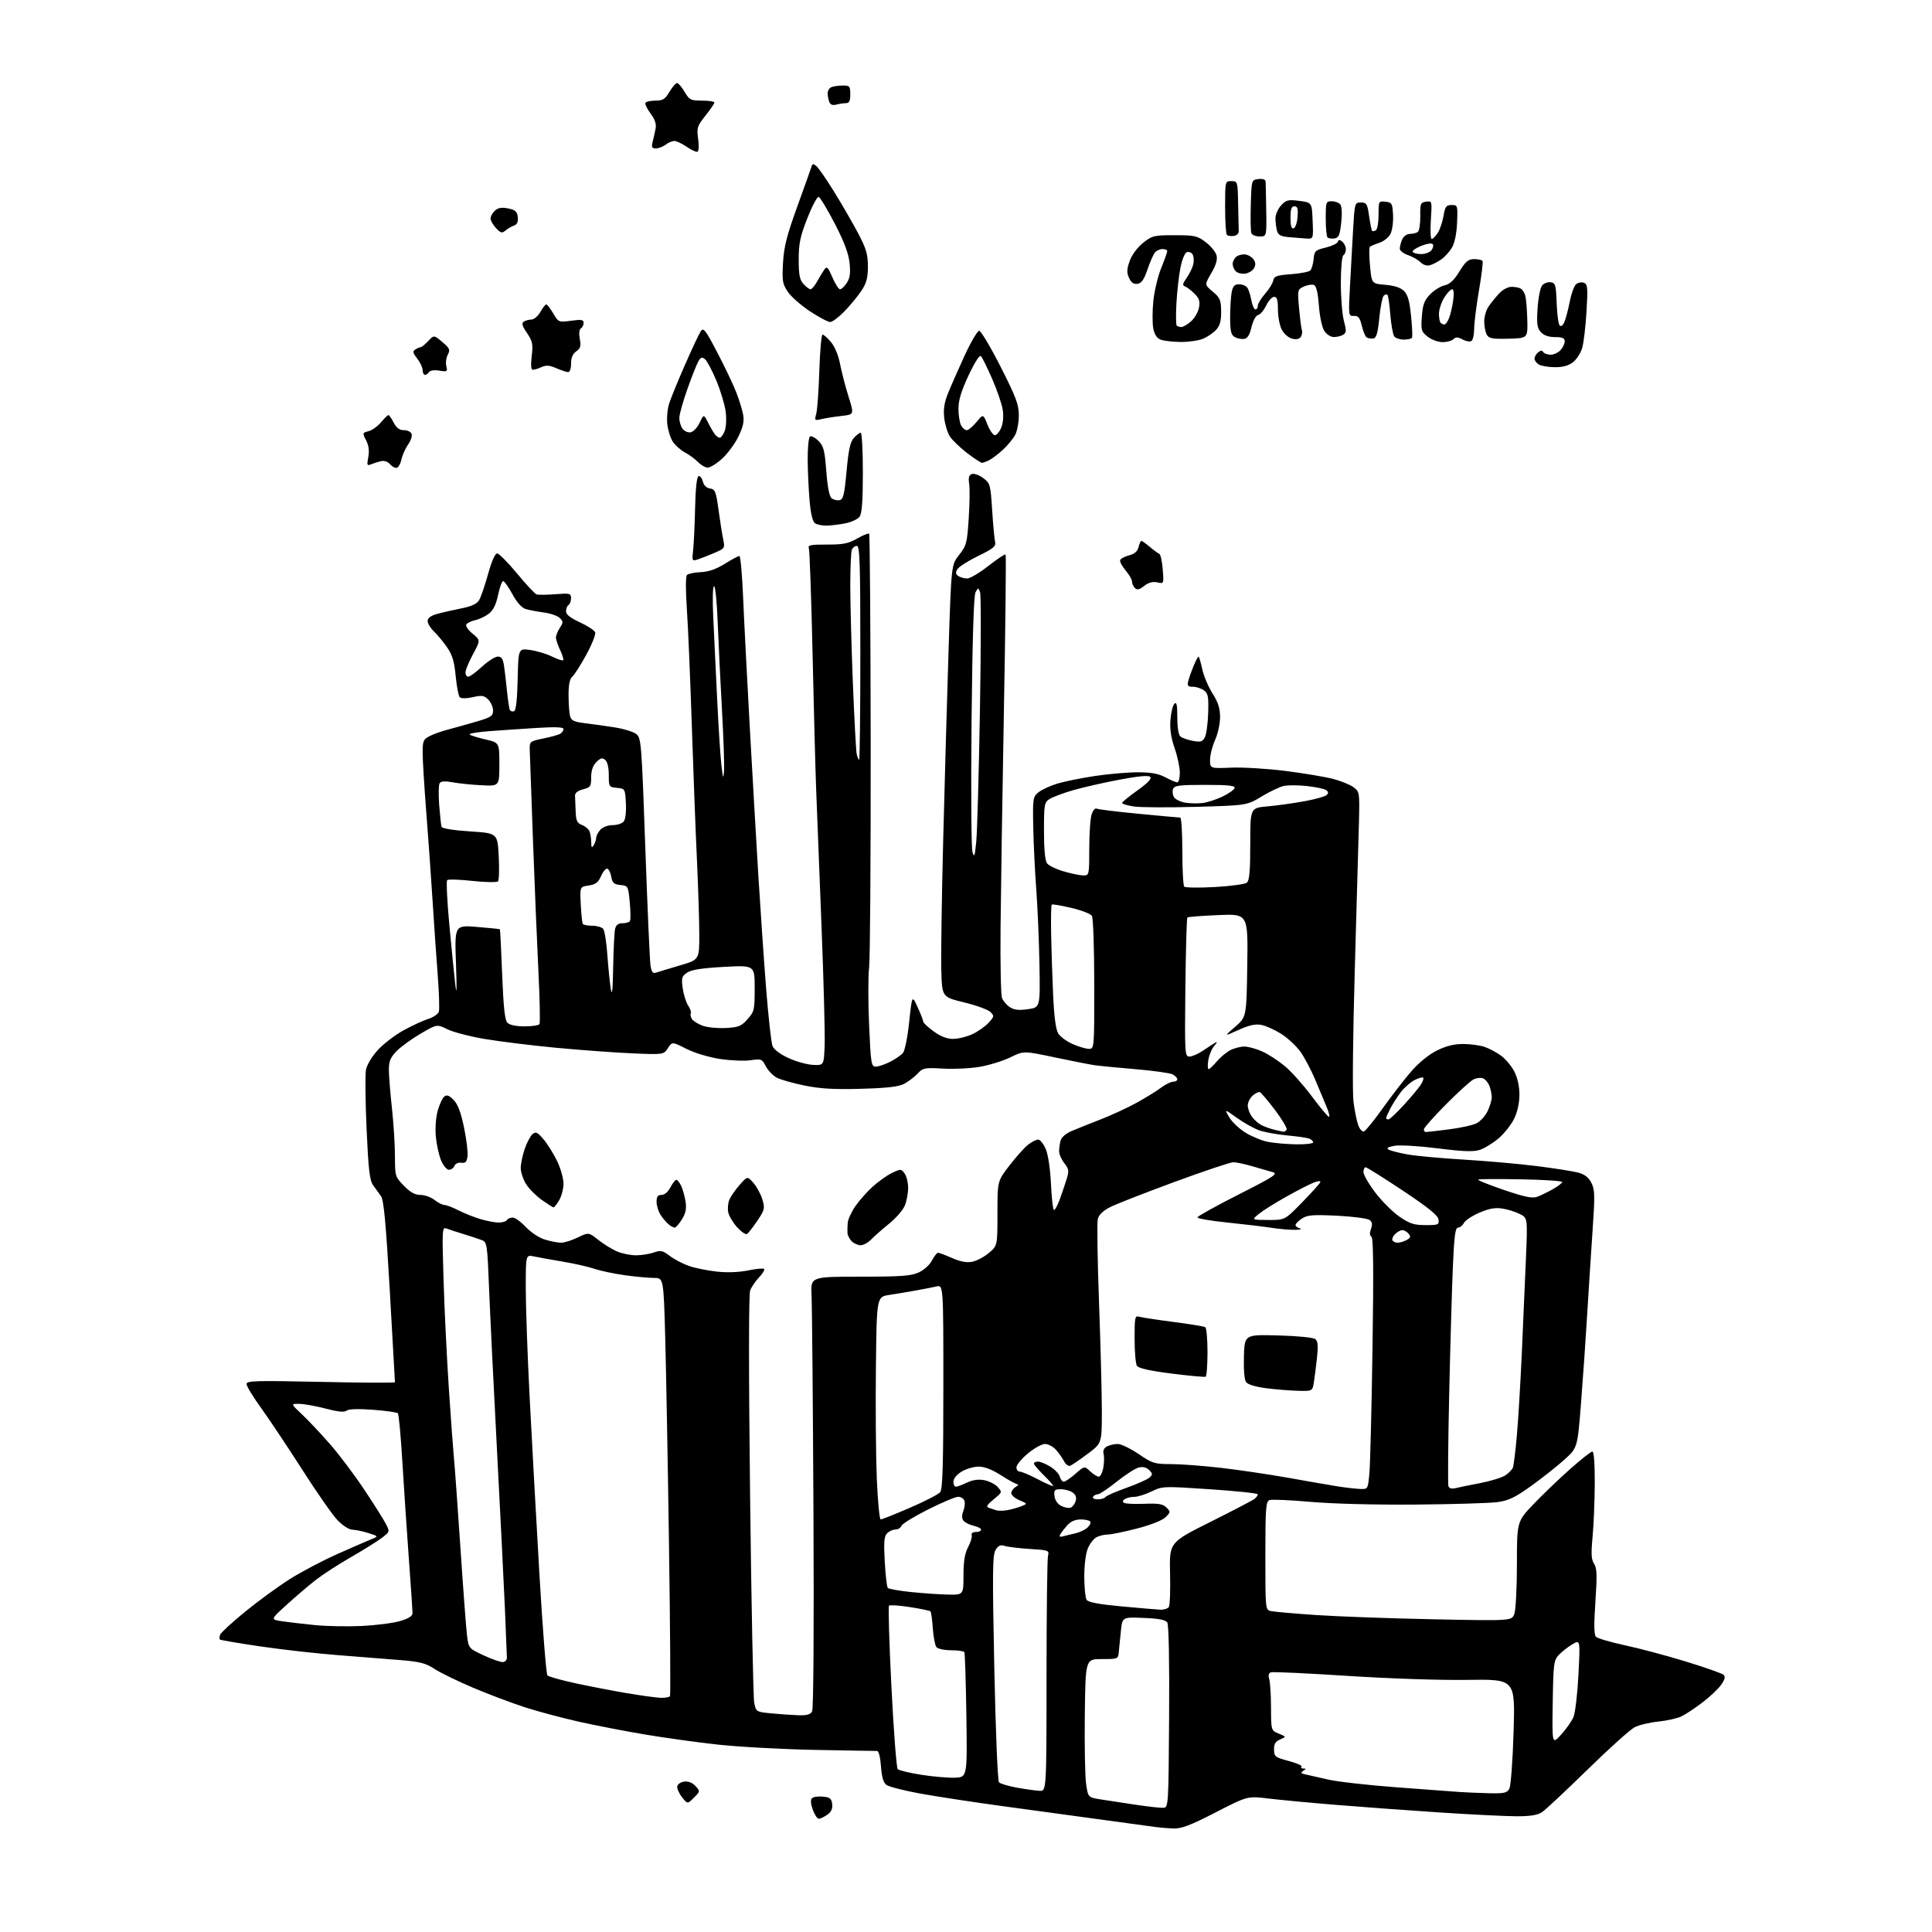 <?xml version="1.0" encoding="UTF-8" standalone="no"?>
<svg 
  version="1.1" 
  xmlns="http://www.w3.org/2000/svg" 
  xmlns:xlink="http://www.w3.org/1999/xlink" 
  xmlns:svg="http://www.w3.org/2000/svg"
  xmlns:rdf="http://www.w3.org/1999/02/22-rdf-syntax-ns#"
  xmlns:cc="http://creativecommons.org/ns#"
  xmlns:dc="http://purl.org/dc/elements/1.1/"
  viewBox="0 0 768 768"
  width="768"
  height="768"
>
<style>svg {background-color: white; }</style>"
<path stroke="none" fill="black" fill-rule="evenodd" d="M466.50,726.85C464.30,726.77 461.15,726.51 459.50,726.29C457.85,726.06 448.62,724.80 439.00,723.49C429.38,722.18 411.38,719.73 399.00,718.03C386.62,716.34 371.46,714.02 365.31,712.88C359.15,711.74 353.34,710.23 352.38,709.54C351.17,708.65 350.51,706.43 350.20,702.13C349.94,698.48 349.30,696.01 348.63,696.03C348.01,696.05 336.93,695.86 324.00,695.61C311.07,695.36 293.75,694.42 285.50,693.52C277.25,692.62 264.10,690.80 256.27,689.47C248.44,688.15 236.74,685.88 230.27,684.44C223.80,682.99 214.23,680.45 209.00,678.78C203.78,677.11 194.39,673.58 188.14,670.93C181.88,668.28 174.92,664.89 172.66,663.39C169.25,661.14 166.94,660.54 159.03,659.90C153.79,659.47 142.75,658.60 134.50,657.96C126.25,657.33 112.38,655.77 103.67,654.50C94.97,653.22 87.65,651.98 87.40,651.73C87.15,651.49 87.21,650.61 87.53,649.78C87.85,648.96 92.39,644.79 97.63,640.53C102.87,636.26 110.86,630.44 115.40,627.59C119.93,624.75 128.33,620.33 134.07,617.77C139.81,615.21 145.85,612.58 147.50,611.92C150.50,610.71 150.50,610.71 146.50,609.43C144.30,608.73 141.42,608.12 140.10,608.08C138.68,608.03 136.21,606.44 134.10,604.22C132.12,602.14 125.84,593.15 120.15,584.23C114.45,575.32 107.14,564.35 103.90,559.86C100.65,555.37 98.00,551.01 98.00,550.18C98.00,548.86 101.60,548.76 127.50,549.32C143.72,549.68 157.00,549.74 157.00,549.46C157.00,549.18 156.08,532.88 154.96,513.24C153.41,486.19 152.56,477.03 151.46,475.51C150.67,474.40 149.25,472.44 148.32,471.15C146.94,469.24 146.45,465.01 145.72,448.77C145.23,437.76 145.12,427.19 145.47,425.29C145.86,423.25 147.82,419.98 150.23,417.36C152.49,414.91 157.08,411.40 160.42,409.57C163.76,407.73 168.17,405.69 170.20,405.05C172.24,404.40 174.15,403.11 174.45,402.17C174.75,401.23 174.54,394.62 173.99,387.48C173.44,380.34 172.52,367.07 171.95,358.00C171.38,348.93 170.26,333.18 169.46,323.00C168.66,312.82 168.01,302.15 168.01,299.28C168.00,294.58 168.28,293.91 170.75,292.63C172.26,291.85 175.53,290.68 178.00,290.04C180.47,289.39 185.54,287.97 189.25,286.89C195.22,285.14 196.00,284.63 196.00,282.46C196.00,281.11 195.14,279.14 194.09,278.09C192.45,276.45 191.56,276.31 187.93,277.13C185.38,277.70 183.32,277.72 182.77,277.17C182.27,276.67 181.54,272.88 181.14,268.74C180.59,262.92 179.81,260.33 177.67,257.24C176.15,255.06 173.81,252.23 172.46,250.96C171.11,249.69 170.00,247.85 170.00,246.87C170.00,245.67 171.21,244.76 173.75,244.05C175.81,243.48 180.12,242.49 183.32,241.86C187.35,241.07 189.54,240.06 190.43,238.61C191.14,237.45 192.74,232.79 194.00,228.25C195.40,223.19 196.79,220.00 197.61,220.00C198.34,220.00 201.89,223.57 205.50,227.93C209.11,232.29 212.61,236.04 213.28,236.28C213.95,236.51 217.31,236.48 220.75,236.21C226.57,235.76 227.00,235.87 227.00,237.80C227.00,238.95 226.55,240.16 226.00,240.50C225.45,240.84 225.00,241.96 225.00,242.99C225.00,244.28 226.70,245.63 230.51,247.38C233.54,248.77 236.28,250.56 236.59,251.36C236.89,252.17 235.29,256.20 233.03,260.33C230.77,264.45 228.26,268.37 227.46,269.04C226.47,269.86 226.00,272.21 226.01,276.37C226.02,279.74 226.29,283.48 226.61,284.67C227.08,286.42 228.18,286.96 232.35,287.46C235.18,287.80 240.54,288.55 244.25,289.13C247.96,289.71 251.90,290.93 253.00,291.84C254.89,293.41 255.07,295.75 256.52,337.00C257.37,360.93 258.30,382.01 258.59,383.85C259.01,386.44 259.51,387.07 260.81,386.63C261.74,386.32 265.98,385.03 270.24,383.78C277.99,381.50 277.99,381.50 277.98,371.50C277.97,366.00 277.54,352.50 277.03,341.50C276.51,330.50 275.60,306.43 274.99,288.00C274.39,269.57 273.51,248.88 273.03,242.00C272.53,234.68 272.54,229.11 273.07,228.57C273.56,228.05 276.02,227.55 278.52,227.44C281.64,227.31 284.66,226.27 288.11,224.13C290.87,222.41 293.49,221.00 293.92,221.00C294.35,221.00 295.01,228.31 295.39,237.25C295.76,246.19 296.96,269.48 298.04,289.00C299.13,308.52 300.68,335.30 301.48,348.50C302.29,361.70 303.67,381.73 304.55,393.00C305.44,404.27 306.58,414.54 307.09,415.81C307.65,417.21 310.15,419.09 313.47,420.61C316.47,421.99 320.86,423.20 323.21,423.31C327.50,423.50 327.50,423.50 327.81,415.50C327.98,411.10 327.42,389.73 326.56,368.00C325.71,346.27 324.76,322.20 324.46,314.50C324.16,306.80 323.50,282.26 323.01,259.96C322.51,237.66 321.84,218.75 321.53,217.93C321.05,216.69 322.25,216.45 328.73,216.47C335.16,216.50 337.23,216.08 340.74,214.07C343.07,212.74 345.21,211.88 345.50,212.16C345.78,212.45 346.06,249.99 346.11,295.59C346.16,341.19 345.88,381.29 345.48,384.70C345.08,388.11 345.08,398.35 345.48,407.45C346.16,422.89 346.34,424.00 348.15,424.00C349.21,424.00 351.78,423.13 353.86,422.07C355.93,421.01 358.23,419.43 358.96,418.55C359.69,417.67 360.80,412.12 361.42,406.23C362.56,395.50 362.56,395.50 364.78,400.38C366.00,403.06 367.00,405.64 367.00,406.12C367.00,406.60 368.87,408.34 371.15,409.99C373.96,412.03 376.46,412.99 378.90,412.98C380.88,412.97 384.30,412.13 386.50,411.11C388.70,410.09 391.60,408.07 392.94,406.61C395.23,404.13 395.28,403.85 393.71,402.28C392.79,401.36 388.09,399.64 383.27,398.47C374.50,396.34 374.50,396.34 374.19,385.92C374.01,380.19 374.35,356.82 374.93,334.00C375.51,311.18 376.47,277.20 377.07,258.50C378.16,224.50 378.16,224.50 381.28,220.56C384.18,216.90 384.45,215.88 385.08,206.06C385.46,200.25 385.54,194.05 385.26,192.27C384.88,189.92 385.17,188.87 386.30,188.44C387.16,188.11 389.18,188.81 390.79,190.00C393.61,192.09 393.74,192.54 394.40,202.83C394.78,208.70 395.31,214.40 395.58,215.50C395.98,217.15 394.82,218.10 388.85,221.00C384.89,222.93 381.16,225.30 380.57,226.28C379.75,227.64 379.86,228.28 381.00,229.01C381.82,229.54 383.40,229.97 384.50,229.96C385.60,229.96 389.38,227.71 392.90,224.96C396.41,222.21 399.49,220.16 399.74,220.41C399.99,220.66 399.69,248.45 399.07,282.18C398.46,315.91 397.86,354.98 397.73,369.00C397.61,383.02 397.86,395.47 398.29,396.66C398.73,397.85 400.13,399.51 401.41,400.35C403.14,401.48 404.99,401.69 408.62,401.17C413.50,400.47 413.50,400.47 413.20,383.48C413.04,374.14 412.46,360.65 411.93,353.50C411.39,346.35 410.85,335.18 410.73,328.67C410.51,317.32 410.60,316.76 412.85,314.93C414.14,313.88 417.52,312.33 420.35,311.48C423.18,310.63 429.88,309.28 435.24,308.47C440.60,307.66 448.26,307.00 452.26,307.00C457.62,307.00 460.51,307.53 463.26,309.00C465.31,310.10 467.44,311.00 468.00,311.00C468.55,311.00 469.00,309.27 469.00,307.16C469.00,305.04 468.07,300.66 466.93,297.41C465.50,293.33 464.99,289.86 465.27,286.21C465.49,283.31 466.19,280.41 466.84,279.76C467.72,278.88 468.00,280.17 468.00,285.18C468.00,289.22 468.48,292.15 469.25,292.79C469.94,293.36 472.15,294.13 474.16,294.51C477.24,295.08 478.00,294.86 478.93,293.13C479.54,292.00 480.14,287.64 480.27,283.45C480.47,276.91 480.23,275.64 478.56,274.42C477.49,273.64 475.53,273.00 474.20,273.00C472.17,273.00 471.88,272.63 472.36,270.69C472.68,269.42 473.64,266.72 474.48,264.69C475.33,262.66 476.21,261.00 476.43,261.00C476.65,261.00 477.31,263.22 477.89,265.92C478.47,268.63 480.31,272.99 481.97,275.62C484.23,279.18 485.00,281.58 485.00,285.09C485.00,287.67 484.11,291.74 483.02,294.14C481.93,296.54 481.03,300.07 481.02,302.00C481.00,305.50 481.00,305.50 489.46,305.15C494.12,304.96 503.80,305.55 510.99,306.46C518.18,307.38 526.63,308.78 529.78,309.59C532.93,310.40 536.62,311.89 538.00,312.90C540.45,314.72 540.49,314.97 540.21,326.63C540.05,333.16 539.31,359.43 538.56,385.00C537.79,411.81 537.56,434.25 538.04,438.01C538.49,441.58 539.35,445.78 539.94,447.34C540.53,448.89 541.54,449.99 542.19,449.77C542.84,449.55 546.24,445.35 549.74,440.44C553.25,435.52 558.32,428.96 561.02,425.86C563.97,422.47 568.02,419.17 571.16,417.61C574.76,415.81 578.00,415.00 581.55,415.00C584.38,415.00 588.23,415.51 590.10,416.14C591.97,416.76 594.97,418.37 596.76,419.70C598.55,421.03 600.91,423.87 602.01,426.02C603.24,428.44 604.00,431.90 604.00,435.14C604.00,438.40 603.21,442.00 601.91,444.68C600.76,447.05 598.00,450.56 595.77,452.47C593.53,454.38 590.19,456.44 588.33,457.06C585.72,457.92 581.89,457.79 571.46,456.48C563.92,455.53 556.34,455.09 554.27,455.48C551.60,455.98 550.97,456.40 552.03,457.00C552.84,457.45 556.20,458.31 559.50,458.90C562.80,459.50 572.90,460.43 581.94,460.97C590.98,461.51 604.03,462.67 610.94,463.54C617.85,464.41 625.18,465.57 627.24,466.10C629.89,466.79 631.45,467.98 632.58,470.16C633.98,472.87 634.04,475.12 633.09,488.87C632.50,497.47 631.54,512.38 630.96,522.00C630.39,531.62 629.28,547.60 628.50,557.50C627.09,575.50 627.09,575.50 621.99,580.13C619.18,582.68 613.26,587.37 608.83,590.56C602.23,595.31 599.76,596.50 595.22,597.12C592.17,597.53 577.48,597.97 562.59,598.09C546.54,598.22 529.54,597.78 520.86,597.00C512.81,596.29 505.50,595.98 504.61,596.32C503.20,596.86 503.00,599.59 503.00,618.45C503.00,639.95 503.00,639.96 505.25,640.44C506.49,640.71 514.48,641.41 523.00,641.99C531.52,642.58 552.55,643.34 569.71,643.69C600.93,644.32 600.93,644.32 601.96,641.59C602.53,640.10 603.00,631.21 603.00,621.84C603.00,604.81 603.00,604.81 609.75,597.77C613.46,593.90 619.99,587.65 624.26,583.87C628.52,580.09 632.46,577.00 633.01,577.00C633.62,577.00 633.98,581.93 633.94,589.75C633.90,596.76 633.51,606.32 633.07,610.98C632.43,617.65 632.56,619.92 633.67,621.61C634.81,623.37 634.91,626.14 634.20,636.63C633.58,645.68 633.64,649.84 634.41,650.64C635.01,651.27 640.19,652.79 645.92,654.02C651.64,655.24 662.59,658.16 670.25,660.51C677.90,662.85 684.64,665.24 685.21,665.81C685.93,666.53 685.60,667.75 684.16,669.77C683.02,671.38 679.70,674.51 676.79,676.73C673.88,678.95 670.15,681.43 668.50,682.24C666.85,683.06 662.68,684.00 659.22,684.35C655.77,684.69 651.52,685.71 649.77,686.62C648.03,687.52 639.60,695.10 631.05,703.46C622.50,711.82 614.39,719.41 613.03,720.33C611.26,721.53 608.40,722.00 602.97,722.00C598.80,722.00 585.06,721.32 572.44,720.49C559.82,719.66 541.17,718.30 531.00,717.46C520.83,716.63 508.77,715.49 504.20,714.94C495.91,713.93 495.91,713.93 483.20,720.47C473.23,725.60 469.64,726.97 466.50,726.85zM325.48,723.00C324.89,723.00 323.82,721.38 323.10,719.40C322.26,717.07 322.14,715.46 322.77,714.83C323.31,714.29 325.27,714.00 327.12,714.18C329.93,714.45 330.55,714.95 330.81,717.15C331.02,719.01 330.43,720.29 328.83,721.40C327.58,722.28 326.07,723.00 325.48,723.00zM462.50,718.63C464.46,718.50 464.51,717.70 464.74,682.50C464.89,660.89 464.60,645.90 464.03,645.00C463.34,643.91 460.75,643.40 454.62,643.15C446.17,642.80 446.17,642.80 445.59,648.15C445.27,651.09 444.89,654.85 444.75,656.50C444.50,659.50 444.50,659.50 438.00,659.50C431.50,659.50 431.50,659.50 431.23,681.56C431.08,693.70 431.31,706.07 431.74,709.06C432.52,714.50 432.52,714.50 437.51,715.29C440.25,715.72 446.55,716.68 451.50,717.42C456.45,718.16 461.40,718.71 462.50,718.63zM275.83,714.62C273.28,717.17 273.28,717.17 271.10,714.40C269.90,712.88 269.06,710.93 269.22,710.07C269.38,709.21 270.66,708.37 272.06,708.20C273.65,708.02 275.31,708.68 276.49,709.99C278.35,712.04 278.34,712.12 275.83,714.62zM591.71,712.83C597.99,712.98 599.07,712.74 599.99,711.01C600.58,709.92 601.34,699.72 601.68,688.26C602.30,667.50 602.30,667.50 583.40,667.78C572.42,667.95 552.34,667.27 535.50,666.18C519.55,665.14 505.90,664.51 505.17,664.78C504.31,665.10 504.08,666.02 504.52,667.39C504.90,668.55 505.23,673.63 505.25,678.69C505.28,687.87 505.28,687.87 508.33,689.14C511.38,690.40 511.38,690.40 508.89,691.45C507.01,692.24 506.42,693.23 506.45,695.49C506.50,698.28 506.89,698.58 512.30,700.02C515.49,700.87 517.78,701.89 517.38,702.28C516.99,702.68 517.30,703.01 518.08,703.02C519.28,703.03 519.28,703.17 518.05,703.95C516.91,704.67 517.12,704.97 519.05,705.38C520.40,705.67 524.42,706.58 528.00,707.41C531.58,708.25 543.73,709.62 555.00,710.47C566.27,711.31 577.52,712.15 580.00,712.33C582.48,712.51 587.75,712.73 591.71,712.83zM413.25,711.88C416.00,712.00 416.00,712.00 416.01,666.25C416.02,641.09 416.29,619.54 416.60,618.36C417.15,616.33 416.76,616.19 409.34,615.73C405.03,615.46 400.53,614.91 399.33,614.52C397.69,613.98 396.83,614.37 395.75,616.16C394.54,618.15 394.46,625.11 395.25,663.00C395.78,688.34 396.58,707.93 397.12,708.50C397.65,709.05 400.87,710.01 404.29,710.63C407.70,711.25 411.74,711.81 413.25,711.88zM379.50,706.66C384.50,706.50 384.50,706.50 384.15,682.00C383.95,668.52 383.59,657.16 383.34,656.75C383.09,656.34 380.71,656.00 378.06,656.00C375.41,656.00 372.79,655.44 372.24,654.75C371.69,654.06 371.04,650.70 370.81,647.27C370.57,643.85 370.15,640.81 369.87,640.54C369.59,640.26 365.91,639.49 361.69,638.84C357.47,638.18 353.74,637.93 353.39,638.28C353.04,638.62 353.48,653.18 354.36,670.63C355.24,688.08 356.36,702.76 356.86,703.26C357.35,703.75 361.52,704.76 366.13,705.49C370.73,706.22 376.75,706.74 379.50,706.66zM620.61,689.50C622.61,687.30 624.81,684.15 625.50,682.50C626.19,680.85 627.07,673.26 627.46,665.64C628.17,651.79 628.17,651.79 625.03,653.64C623.30,654.66 620.89,656.55 619.69,657.83C617.64,660.01 617.48,661.24 617.23,676.83C616.97,693.50 616.97,693.50 620.61,689.50zM317.20,681.83C320.65,681.96 322.15,681.56 322.82,680.35C323.38,679.37 323.59,647.25 323.36,600.60C323.15,557.65 322.81,519.12 322.60,515.00C322.22,507.50 322.22,507.50 341.86,507.50C358.08,507.50 362.14,507.21 365.18,505.83C367.26,504.89 369.56,502.81 370.46,501.08C371.33,499.39 372.43,498.00 372.90,498.00C373.36,498.00 375.87,498.94 378.48,500.09C381.66,501.50 384.25,501.99 386.40,501.58C388.16,501.26 391.15,499.69 393.05,498.10C396.50,495.21 396.50,495.21 396.50,482.35C396.50,469.50 396.50,469.50 401.26,463.32C403.87,459.92 407.20,456.20 408.64,455.07C410.09,453.93 411.91,453.00 412.69,453.00C413.46,453.00 414.82,454.69 415.70,456.75C416.65,458.99 417.49,464.63 417.78,470.75C418.05,476.39 418.59,481.00 419.00,481.00C419.40,481.00 420.42,479.09 421.28,476.75C422.13,474.41 423.35,470.81 423.99,468.75C425.02,465.44 424.91,464.71 423.08,462.37C421.93,460.92 421.01,458.78 421.01,457.62C421.02,456.45 421.29,454.54 421.60,453.36C421.93,452.14 423.75,450.55 425.84,449.66C427.85,448.80 433.10,446.70 437.50,444.99C441.90,443.28 448.43,440.25 452.00,438.27C455.57,436.29 459.89,433.62 461.59,432.33C463.30,431.05 465.43,430.00 466.34,430.00C467.25,430.00 468.00,429.57 468.00,429.04C468.00,428.50 467.17,427.63 466.16,427.09C465.15,426.55 458.52,425.62 451.41,425.02C444.31,424.43 436.93,423.70 435.00,423.42C433.07,423.13 425.97,421.73 419.21,420.31C406.92,417.72 406.92,417.72 401.65,420.30C398.75,421.71 393.32,423.41 389.58,424.06C385.84,424.71 379.24,425.04 374.91,424.79C367.57,424.36 366.88,424.50 364.77,426.76C363.52,428.10 361.15,429.91 359.50,430.80C357.28,431.99 352.83,432.51 342.34,432.81C331.72,433.12 326.11,432.80 319.91,431.54C315.36,430.62 310.38,429.21 308.84,428.42C307.30,427.62 305.32,425.58 304.44,423.88C302.92,420.95 302.63,420.83 298.40,421.46C295.95,421.83 290.48,421.60 286.24,420.96C281.76,420.28 276.16,418.59 272.86,416.93C267.19,414.07 267.19,414.07 265.49,416.66C263.79,419.26 263.79,419.26 251.14,418.71C244.19,418.41 230.62,417.41 221.00,416.50C211.38,415.59 198.66,414.02 192.75,413.02C186.84,412.03 180.13,410.28 177.84,409.15C173.69,407.10 173.69,407.10 167.09,410.96C163.47,413.09 159.16,416.23 157.53,417.95C155.18,420.42 154.56,421.96 154.58,425.29C154.59,427.61 155.14,434.45 155.80,440.50C156.46,446.55 157.00,455.14 157.00,459.60C157.00,467.52 157.08,467.77 160.55,471.35C163.10,473.97 164.95,475.00 167.14,475.00C168.81,475.00 171.33,475.90 172.73,477.00C174.13,478.10 175.90,479.00 176.67,479.00C177.45,479.00 179.92,479.94 182.17,481.09C184.42,482.24 188.34,483.81 190.88,484.58C193.42,485.35 196.71,485.98 198.19,485.99C199.67,486.00 201.16,485.55 201.50,485.00C201.84,484.45 202.88,484.00 203.81,484.00C204.74,484.00 207.10,485.71 209.06,487.79C211.09,489.94 214.36,492.09 216.68,492.78C218.91,493.45 221.78,494.00 223.05,494.00C224.33,494.00 227.31,493.06 229.68,491.91C233.99,489.83 233.99,489.83 237.91,492.93C240.06,494.63 243.42,496.70 245.38,497.51C247.34,498.33 250.68,499.00 252.82,499.00C254.95,499.00 258.13,498.50 259.87,497.90C262.66,496.92 263.43,497.09 266.30,499.28C268.10,500.65 271.58,502.46 274.04,503.29C276.49,504.12 281.47,505.11 285.11,505.50C289.16,505.93 293.92,505.74 297.43,505.01C300.58,504.36 303.43,504.09 303.76,504.42C304.09,504.75 303.18,506.25 301.74,507.76C300.30,509.27 298.71,511.62 298.19,513.00C297.61,514.55 297.60,545.41 298.17,594.50C298.68,637.95 299.42,675.08 299.83,677.00C300.55,680.44 300.67,680.51 306.53,681.08C309.81,681.40 314.62,681.74 317.20,681.83zM262.69,674.91C264.45,674.96 266.08,674.66 266.33,674.25C266.58,673.84 266.41,647.17 265.95,615.00C265.49,582.83 264.81,545.59 264.45,532.25C263.78,508.00 263.78,508.00 259.96,508.00C257.86,508.00 252.64,507.51 248.37,506.92C244.09,506.32 238.63,505.17 236.25,504.36C233.86,503.55 228.21,502.27 223.70,501.52C219.19,500.76 214.04,499.83 212.25,499.45C209.00,498.75 209.00,498.75 209.00,512.12C209.00,519.48 209.70,539.23 210.57,556.00C211.43,572.77 213.17,604.19 214.43,625.81C215.69,647.44 217.13,665.52 217.61,666.01C218.10,666.49 223.00,667.87 228.50,669.07C234.00,670.26 243.22,672.05 249.00,673.03C254.78,674.01 260.94,674.86 262.69,674.91zM200.00,660.70C200.82,660.58 201.50,659.80 201.50,658.99C201.49,658.17 201.14,649.40 200.71,639.50C200.28,629.60 198.84,600.80 197.51,575.50C196.18,550.20 194.78,521.47 194.39,511.66C193.73,494.80 193.58,493.77 191.60,492.99C190.44,492.53 187.23,491.47 184.45,490.62C181.67,489.78 178.55,488.77 177.53,488.37C175.74,487.69 175.70,488.47 176.33,509.08C176.69,520.86 177.65,540.40 178.46,552.50C179.27,564.60 180.18,576.98 180.48,580.00C180.78,583.02 181.92,598.77 183.01,615.00C184.09,631.23 185.27,646.92 185.62,649.87C186.26,655.24 186.26,655.24 192.38,658.09C195.75,659.65 199.18,660.83 200.00,660.70zM143.81,646.35C149.47,646.08 156.34,645.20 159.06,644.39C162.49,643.37 164.00,642.40 163.99,641.21C163.99,640.27 163.34,630.73 162.55,620.00C161.76,609.27 160.60,591.95 159.97,581.50C159.35,571.05 158.53,562.19 158.17,561.80C157.80,561.42 153.35,560.79 148.27,560.41C142.36,559.97 138.59,560.09 137.77,560.75C136.88,561.48 134.42,561.24 129.50,559.95C125.65,558.94 120.93,558.09 119.02,558.06C115.54,558.00 115.54,558.00 120.06,562.25C122.54,564.59 127.52,569.88 131.13,574.00C134.74,578.12 140.85,586.23 144.70,592.00C148.55,597.77 152.44,603.94 153.35,605.70C155.00,608.89 154.99,608.90 151.75,611.36C149.96,612.72 144.45,616.15 139.50,619.00C134.55,621.84 128.25,625.93 125.50,628.07C122.75,630.21 117.58,634.63 114.00,637.88C107.50,643.79 107.50,643.79 112.00,644.45C114.47,644.82 120.33,645.51 125.00,645.98C129.68,646.46 138.14,646.62 143.81,646.35zM461.19,639.87C462.67,639.94 464.23,639.44 464.65,638.76C465.07,638.08 465.28,632.04 465.12,625.33C464.83,613.14 464.83,613.14 481.16,604.98C490.15,600.49 498.06,596.36 498.75,595.79C499.44,595.22 500.00,594.42 500.00,594.02C500.00,593.61 491.49,592.70 481.09,592.01C462.51,590.76 462.10,590.77 457.77,592.87C455.35,594.04 452.27,595.01 450.93,595.02C449.60,595.02 447.89,595.42 447.14,595.89C446.24,596.46 446.14,596.97 446.85,597.41C447.44,597.77 451.07,597.94 454.93,597.78C460.53,597.56 462.28,597.85 463.68,599.25C465.35,600.93 465.34,601.11 463.34,603.11C462.08,604.36 457.53,606.17 452.01,607.60C446.93,608.92 441.67,610.00 440.32,610.00C438.97,610.00 436.96,610.49 435.85,611.08C434.74,611.67 433.19,613.69 432.42,615.55C431.60,617.50 431.01,622.23 431.02,626.72C431.02,631.00 431.44,635.14 431.93,635.93C432.57,636.93 436.67,637.71 445.67,638.55C452.73,639.21 459.71,639.80 461.19,639.87zM376.75,633.87C383.00,634.00 383.00,634.00 383.00,626.24C383.00,620.60 383.51,617.51 384.85,614.99C385.87,613.07 386.50,610.94 386.27,610.25C386.01,609.51 386.69,609.00 387.92,609.00C389.06,609.00 390.00,608.59 390.00,608.08C390.00,607.57 388.68,606.87 387.07,606.52C385.46,606.16 383.65,605.28 383.05,604.56C382.30,603.65 382.27,602.43 382.95,600.63C383.50,599.19 383.68,597.34 383.36,596.51C383.05,595.68 381.93,595.00 380.87,595.00C379.82,595.00 374.45,597.26 368.94,600.03C363.42,602.80 358.66,605.72 358.35,606.53C358.04,607.34 356.97,608.00 355.96,608.00C354.96,608.00 353.47,608.67 352.65,609.49C351.45,610.69 351.27,612.89 351.70,620.74C352.00,626.11 352.55,630.83 352.91,631.23C353.27,631.64 357.38,632.36 362.03,632.85C366.69,633.34 373.31,633.79 376.75,633.87zM422.62,610.70C423.66,610.42 425.85,609.88 427.50,609.52C429.15,609.15 431.28,608.14 432.23,607.29C433.18,606.43 433.71,605.34 433.42,604.87C433.12,604.39 431.41,604.00 429.62,604.00C427.49,604.00 425.64,604.79 424.32,606.25C423.21,607.49 421.95,609.11 421.52,609.86C420.96,610.85 421.26,611.08 422.62,610.70zM350.09,604.00C350.57,604.00 355.81,601.91 361.73,599.35C367.65,596.80 373.06,594.01 373.75,593.16C374.70,591.98 375.00,582.04 375.00,551.19C375.00,510.77 375.00,510.77 372.25,511.39C370.74,511.74 367.02,512.46 364.00,513.00C360.98,513.54 356.25,514.32 353.50,514.75C348.50,515.52 348.50,515.52 348.19,543.51C348.01,558.90 348.17,578.81 348.54,587.75C348.91,596.69 349.61,604.00 350.09,604.00zM400.50,600.30C402.15,600.00 404.62,599.30 406.00,598.75C408.50,597.75 408.50,597.75 405.25,596.37C403.46,595.62 402.00,594.34 402.00,593.55C402.00,592.75 402.79,591.64 403.75,591.08C404.71,590.52 405.03,590.05 404.47,590.03C403.90,590.01 400.99,588.42 398.00,586.50C394.40,584.18 391.38,583.00 389.03,583.00C387.09,583.01 384.04,583.90 382.25,584.99C380.31,586.17 379.00,587.79 379.00,588.99C379.00,590.09 379.43,591.00 379.97,591.00C380.50,591.00 382.47,590.27 384.35,589.37C386.64,588.28 388.93,587.95 391.25,588.39C393.16,588.75 395.57,589.97 396.60,591.11C398.44,593.14 398.42,593.21 394.98,596.02C392.41,598.12 391.89,598.99 393.00,599.35C393.82,599.62 395.18,600.07 396.00,600.35C396.82,600.63 398.85,600.61 400.50,600.30zM425.61,599.32C426.33,599.04 427.22,597.88 427.58,596.73C428.03,595.32 427.66,594.23 426.43,593.33C425.43,592.60 423.32,592.00 421.74,592.00C419.20,592.00 418.90,592.32 419.18,594.73C419.38,596.40 420.42,597.91 421.89,598.64C423.21,599.29 424.88,599.60 425.61,599.32zM436.38,596.00C437.76,596.00 439.13,595.60 439.44,595.10C439.74,594.61 443.48,592.96 447.75,591.45C452.01,589.93 456.16,588.08 456.96,587.34C458.25,586.17 458.23,585.80 456.80,584.37C455.71,583.29 454.33,582.95 452.65,583.37C451.26,583.72 447.32,586.26 443.90,589.00C440.47,591.75 437.10,594.00 436.40,594.00C435.69,594.00 434.84,594.45 434.50,595.00C434.15,595.56 434.97,596.00 436.38,596.00zM540.65,591.88C543.80,592.00 543.80,592.00 544.38,585.25C544.70,581.54 545.25,559.10 545.60,535.39C546.06,504.81 545.93,492.08 545.16,491.60C544.45,491.16 544.39,490.12 544.98,488.54C545.64,486.82 545.50,485.83 544.50,485.00C543.72,484.36 537.98,483.59 531.60,483.27C521.89,482.80 519.70,482.97 517.55,484.38C516.15,485.29 515.00,486.45 515.00,486.95C515.00,487.45 515.79,488.06 516.75,488.31C517.71,488.56 516.92,488.82 515.00,488.88C513.08,488.94 508.80,488.58 505.50,488.08C502.20,487.57 494.21,486.62 487.75,485.96C481.29,485.30 476.00,484.39 476.00,483.94C476.00,483.49 483.31,479.42 492.25,474.90C506.25,467.82 508.15,466.58 506.00,465.97C504.62,465.58 500.99,464.53 497.91,463.63C494.84,462.73 491.40,462.00 490.26,462.00C489.13,462.00 478.59,465.53 466.85,469.85C455.11,474.17 443.59,478.67 441.27,479.86C438.49,481.28 436.81,482.91 436.39,484.58C436.04,485.98 436.26,500.94 436.88,517.82C437.50,534.69 438.01,554.17 438.00,561.11C438.00,573.71 438.00,573.71 432.33,577.95C429.21,580.29 426.09,582.41 425.41,582.67C424.72,582.94 423.61,582.11 422.95,580.83C422.29,579.55 420.83,577.49 419.70,576.25C418.57,575.01 416.64,574.00 415.39,574.00C414.15,574.00 411.11,575.69 408.63,577.75C406.15,579.81 404.10,582.29 404.06,583.25C404.03,584.21 404.63,585.00 405.40,585.00C406.17,585.00 409.38,586.36 412.54,588.02C415.70,589.68 418.44,590.89 418.63,590.71C418.81,590.52 417.17,588.62 414.98,586.48C412.79,584.34 411.00,582.24 411.00,581.80C411.00,581.36 411.73,581.00 412.63,581.00C413.53,581.00 415.73,581.91 417.52,583.01C419.31,584.12 421.01,585.92 421.29,587.01C421.58,588.11 422.29,589.00 422.87,589.00C423.45,589.00 425.54,587.59 427.50,585.86C431.08,582.72 431.08,582.72 433.35,584.86C434.60,586.04 436.14,587.00 436.77,587.00C437.40,587.00 438.21,585.42 438.57,583.49C438.93,581.56 438.99,579.08 438.70,577.98C438.36,576.67 438.82,575.63 440.02,574.99C441.04,574.44 442.96,574.00 444.30,574.00C445.64,574.00 449.38,575.80 452.62,578.00C458.09,581.72 458.98,582.00 465.51,582.00C469.36,582.00 478.36,582.68 485.51,583.51C492.65,584.34 504.80,586.14 512.50,587.52C520.20,588.90 528.98,590.42 532.00,590.90C535.02,591.37 538.92,591.82 540.65,591.88zM578.60,591.56C579.88,591.24 584.29,590.34 588.41,589.55C592.52,588.76 597.00,587.39 598.36,586.50C599.72,585.61 601.09,584.21 601.41,583.38C601.72,582.56 602.43,576.85 602.97,570.69C603.52,564.54 604.40,549.83 604.94,538.00C605.48,526.17 606.21,509.23 606.58,500.34C607.25,484.18 607.25,484.18 604.23,482.62C602.57,481.76 599.44,480.77 597.27,480.43C594.36,479.96 591.99,480.38 588.13,482.04C585.26,483.27 582.47,485.12 581.92,486.14C581.38,487.16 580.32,488.00 579.57,488.00C578.51,488.00 578.06,491.39 577.55,503.25C577.18,511.64 576.52,534.48 576.08,554.00C575.64,573.52 575.50,590.10 575.78,590.82C576.09,591.66 577.13,591.93 578.60,591.56zM516.12,552.87C513.03,552.80 507.35,552.35 503.50,551.86C499.25,551.32 496.05,550.38 495.36,549.45C494.66,548.51 494.32,544.57 494.48,539.21C494.74,530.50 494.74,530.50 508.12,530.86C515.84,531.06 522.07,531.68 522.86,532.32C523.87,533.14 524.04,534.95 523.55,539.46C523.19,542.78 522.64,547.19 522.32,549.25C521.74,553.00 521.74,553.00 516.12,552.87zM479.25,547.26C478.84,547.47 472.73,546.90 465.68,546.01C457.03,544.91 452.56,543.91 451.94,542.94C451.44,542.15 451.02,537.31 451.02,532.18C451.00,523.77 451.17,522.92 452.75,523.40C453.71,523.70 459.84,524.63 466.36,525.48C472.88,526.32 478.62,527.26 479.11,527.57C479.60,527.87 480.00,532.34 480.00,537.50C480.00,542.66 479.66,547.05 479.25,547.26zM342.12,495.00C341.03,495.00 339.44,494.29 338.57,493.43C337.71,492.56 336.95,491.10 336.89,490.18C336.83,489.26 336.87,487.39 336.99,486.04C337.10,484.68 338.47,481.73 340.02,479.48C341.56,477.23 344.69,473.71 346.96,471.66C349.23,469.60 352.69,467.16 354.64,466.23C358.04,464.61 358.25,464.62 359.59,466.46C360.37,467.52 361.00,470.11 361.00,472.22C361.00,474.34 360.39,477.51 359.65,479.29C358.91,481.06 356.10,484.29 353.40,486.46C350.71,488.64 347.51,491.45 346.30,492.71C345.09,493.97 343.21,495.00 342.12,495.00zM555.62,494.00C556.45,494.00 558.03,493.52 559.13,492.93C560.73,492.08 560.89,491.57 559.94,490.43C559.29,489.64 558.17,489.00 557.45,489.00C556.73,489.00 555.43,489.71 554.56,490.58C553.69,491.45 553.24,492.57 553.55,493.08C553.86,493.59 554.80,494.00 555.62,494.00zM296.95,490.53C296.42,490.86 294.67,489.66 293.04,487.88C291.41,486.10 289.82,483.45 289.50,481.99C289.18,480.54 289.37,478.26 289.93,476.92C290.49,475.59 292.33,472.93 294.03,471.00C297.12,467.50 297.12,467.50 299.52,470.26C300.85,471.78 302.44,474.73 303.06,476.82C304.12,480.33 303.97,480.94 301.05,485.28C299.31,487.85 297.47,490.21 296.95,490.53zM268.21,488.00C267.75,488.00 266.69,487.44 265.84,486.75C264.99,486.06 263.55,484.39 262.65,483.03C261.74,481.67 261.00,479.31 261.00,477.78C261.00,475.68 261.48,475.00 262.97,475.00C264.16,475.00 265.57,473.80 266.50,472.00C267.35,470.35 268.42,469.00 268.87,469.00C269.31,469.00 270.20,470.14 270.83,471.53C271.47,472.93 272.24,475.74 272.54,477.78C272.94,480.50 272.55,482.37 271.06,484.75C269.94,486.54 268.66,488.00 268.21,488.00zM566.68,487.00C571.77,487.00 572.12,486.85 571.82,484.75C571.59,483.11 567.72,479.99 557.59,473.25C549.94,468.16 543.30,464.00 542.84,464.00C542.38,464.00 542.00,464.87 542.00,465.94C542.00,467.01 544.14,470.69 546.75,474.12C549.36,477.55 553.69,481.85 556.36,483.68C560.40,486.44 562.14,487.00 566.68,487.00zM504.13,484.96C510.75,485.00 510.75,485.00 517.63,477.95C521.41,474.08 524.65,470.47 524.84,469.94C525.04,469.37 524.03,469.41 522.34,470.05C520.78,470.64 515.85,473.16 511.39,475.66C506.93,478.16 501.98,481.26 500.39,482.56C497.50,484.93 497.50,484.93 504.13,484.96zM220.03,479.96C219.74,479.93 217.63,478.58 215.33,476.96C213.04,475.33 210.23,472.49 209.08,470.63C207.94,468.78 207.00,465.93 207.00,464.31C207.00,462.69 207.71,459.28 208.57,456.74C209.44,454.20 210.85,451.54 211.70,450.83C213.02,449.74 213.69,450.07 216.17,453.02C217.77,454.93 220.19,458.83 221.54,461.69C222.89,464.54 224.00,468.52 224.00,470.53C224.00,472.55 223.23,475.50 222.28,477.10C221.34,478.69 220.33,479.98 220.03,479.96zM610.97,475.77C612.32,475.29 615.13,473.93 617.22,472.76C619.30,471.59 621.00,470.29 621.00,469.86C621.00,469.44 613.69,468.96 604.75,468.80C595.81,468.63 588.11,468.67 587.64,468.88C587.17,469.09 591.67,470.92 597.64,472.96C605.90,475.78 609.09,476.45 610.97,475.77zM178.48,465.00C177.60,465.00 176.21,463.34 175.33,461.25C174.47,459.19 173.53,454.93 173.25,451.78C172.95,448.52 173.27,444.10 173.99,441.54C174.68,439.07 175.85,436.54 176.58,435.93C177.60,435.09 178.48,435.39 180.28,437.19C181.95,438.86 183.18,442.07 184.42,448.03C185.40,452.69 186.04,457.85 185.85,459.50C185.57,461.90 185.08,462.44 183.37,462.21C182.17,462.04 180.99,462.58 180.65,463.46C180.33,464.31 179.35,465.00 178.48,465.00zM515.25,454.89C518.96,454.95 522.00,454.60 522.00,454.11C522.00,453.62 521.29,452.94 520.42,452.61C519.54,452.27 515.61,451.71 511.67,451.35C507.72,450.99 502.75,450.09 500.61,449.35C498.48,448.60 494.47,446.37 491.71,444.39C486.69,440.78 486.69,440.78 488.64,444.13C489.72,445.97 492.62,448.73 495.09,450.25C497.57,451.78 501.59,453.43 504.04,453.91C506.50,454.39 511.54,454.83 515.25,454.89zM510.19,449.90C510.57,449.95 511.14,449.58 511.46,449.07C511.77,448.56 509.71,445.07 506.89,441.32C504.06,437.57 501.32,434.34 500.81,434.15C500.30,433.95 499.01,434.59 497.94,435.55C496.87,436.52 496.00,438.27 496.00,439.43C496.00,440.60 496.70,442.55 497.55,443.77C498.40,444.99 500.09,446.52 501.30,447.17C502.51,447.82 504.85,448.67 506.50,449.07C508.15,449.47 509.81,449.84 510.19,449.90zM566.78,450.00C567.20,450.00 571.32,449.53 575.92,448.95C580.52,448.37 585.51,447.27 587.01,446.49C588.51,445.72 590.47,443.54 591.37,441.64C592.26,439.75 593.00,437.28 593.00,436.16C593.00,435.05 592.58,433.04 592.08,431.70C591.57,430.37 590.41,428.99 589.50,428.64C588.60,428.29 586.88,428.51 585.68,429.13C584.48,429.74 579.56,434.21 574.75,439.06C569.94,443.90 566.00,448.35 566.00,448.93C566.00,449.52 566.35,450.00 566.78,450.00zM551.90,445.00C552.39,445.00 555.14,442.44 558.00,439.30C560.87,436.17 563.90,432.56 564.74,431.27C565.58,429.99 566.03,428.69 565.73,428.40C565.43,428.10 563.87,428.53 562.26,429.37C560.65,430.20 558.20,432.37 556.81,434.19C555.43,436.01 553.55,438.94 552.65,440.70C551.74,442.46 551.00,444.15 551.00,444.45C551.00,444.75 551.40,445.00 551.90,445.00zM528.26,443.96C528.68,443.98 528.32,442.31 527.45,440.25C526.58,438.19 524.52,433.26 522.86,429.30C521.21,425.34 518.52,420.26 516.89,418.00C515.25,415.75 511.83,412.58 509.28,410.96C506.73,409.35 503.18,407.75 501.38,407.41C499.02,406.97 496.52,407.52 492.31,409.43C486.50,412.06 486.50,412.06 491.00,408.15C495.50,404.24 495.50,404.24 495.81,383.75C496.11,363.26 496.11,363.26 484.31,363.76C477.81,364.03 472.27,364.46 472.00,364.71C471.73,364.96 471.37,377.50 471.20,392.58C470.92,418.98 470.98,420.00 472.82,420.00C473.86,420.00 476.25,418.97 478.11,417.71C479.97,416.45 482.18,415.02 483.00,414.53C484.02,413.94 483.93,414.31 482.71,415.70C481.72,416.83 480.65,419.38 480.33,421.38C480.00,423.37 480.05,425.00 480.43,425.00C480.82,425.00 482.28,423.63 483.68,421.96C485.09,420.29 487.51,418.27 489.07,417.46C490.63,416.66 493.16,416.01 494.70,416.02C496.24,416.03 499.46,416.93 501.86,418.02C504.26,419.11 508.31,421.76 510.86,423.90C513.41,426.04 518.20,431.42 521.50,435.85C524.80,440.28 527.84,443.93 528.26,443.96zM432.75,416.93C435.00,417.00 435.00,417.00 434.98,391.25C434.98,377.09 434.56,364.85 434.06,364.06C433.55,363.26 429.85,361.84 425.82,360.89C421.79,359.95 418.31,359.36 418.08,359.59C417.84,359.83 417.73,364.85 417.83,370.76C417.93,376.67 418.28,387.57 418.61,395.00C419.02,404.22 419.68,409.24 420.68,410.82C421.48,412.10 424.02,413.98 426.32,415.00C428.62,416.02 431.51,416.89 432.75,416.93zM288.40,408.65C293.58,408.39 294.64,407.96 297.15,405.16C299.84,402.14 300.00,401.47 300.00,392.83C300.00,383.69 300.00,383.69 287.82,384.35C279.24,384.81 274.92,385.47 273.20,386.60C271.01,388.04 270.82,388.68 271.38,392.79C271.73,395.31 272.70,398.42 273.55,399.71C274.39,401.00 274.87,402.40 274.61,402.83C274.35,403.25 274.53,404.24 275.02,405.03C275.50,405.81 277.39,407.02 279.20,407.71C281.02,408.39 285.15,408.82 288.40,408.65zM208.51,408.00C211.47,408.00 214.14,407.59 214.45,407.09C214.76,406.59 214.58,397.47 214.06,386.84C213.53,376.20 212.55,352.65 211.88,334.50C211.21,316.35 210.62,299.97 210.58,298.09C210.50,294.74 210.60,294.66 216.00,293.56C219.03,292.95 222.06,292.09 222.75,291.66C223.44,291.23 224.00,290.39 224.00,289.80C224.00,289.05 220.84,288.91 213.75,289.34C208.11,289.69 199.54,290.27 194.69,290.63C189.85,290.99 186.25,291.60 186.69,291.98C187.14,292.37 189.97,293.25 193.00,293.94C198.50,295.21 198.50,295.21 198.50,303.85C198.50,312.50 198.50,312.50 191.50,312.16C187.65,311.97 182.48,311.44 180.01,310.99C176.87,310.42 175.29,310.52 174.76,311.33C174.35,311.98 174.27,315.88 174.58,320.00C174.90,324.12 175.32,328.01 175.51,328.64C175.72,329.33 180.07,330.05 186.81,330.49C197.77,331.20 197.77,331.20 198.25,340.35C198.51,345.38 198.38,349.88 197.97,350.35C197.55,350.81 193.00,350.74 187.85,350.18C182.71,349.62 178.17,349.48 177.76,349.87C177.36,350.26 177.74,358.21 178.61,367.54C179.48,376.87 180.55,387.65 181.00,391.50C181.54,396.17 181.63,393.37 181.26,383.12C180.71,367.74 180.71,367.74 189.60,368.47C194.50,368.87 198.60,369.29 198.71,369.40C198.83,369.51 199.24,377.60 199.62,387.38C200.14,400.64 200.68,405.53 201.73,406.59C202.60,407.45 205.22,408.00 208.51,408.00zM243.74,384.50C243.88,377.35 244.22,370.49 244.51,369.25C244.88,367.68 245.77,367.00 247.46,367.00C248.79,367.00 250.12,366.61 250.42,366.14C250.71,365.66 250.67,362.31 250.34,358.69C249.73,352.21 249.67,352.10 246.61,351.80C244.06,351.55 243.42,350.98 243.00,348.58C242.73,346.98 242.02,345.51 241.44,345.31C240.86,345.12 239.73,346.43 238.94,348.23C237.80,350.82 236.77,351.60 234.00,352.00C230.50,352.50 230.50,352.50 230.86,359.50C231.06,363.35 231.42,366.84 231.67,367.25C231.92,367.66 233.61,368.00 235.44,368.00C237.26,368.00 239.21,368.56 239.78,369.25C240.34,369.94 241.08,374.55 241.43,379.50C241.78,384.45 242.39,390.52 242.78,393.00C243.31,396.28 243.57,393.97 243.74,384.50zM482.91,352.61C489.19,352.26 494.93,351.47 495.66,350.86C496.66,350.03 497.00,346.17 497.00,335.46C497.00,321.16 497.00,321.16 503.75,320.56C507.46,320.23 514.05,319.32 518.40,318.53C522.74,317.75 526.79,316.61 527.39,316.01C528.18,315.22 528.08,314.67 527.02,314.01C526.22,313.52 522.79,312.82 519.40,312.45C516.00,312.09 511.92,312.08 510.32,312.43C508.71,312.78 504.76,314.66 501.52,316.61C495.64,320.16 495.64,320.16 475.55,320.73C464.50,321.04 453.33,320.98 450.73,320.59C448.13,320.20 446.02,319.57 446.05,319.19C446.08,318.81 448.84,316.55 452.18,314.17C456.28,311.24 457.91,309.51 457.23,308.83C456.54,308.14 452.54,308.51 444.86,309.96C438.61,311.14 430.35,313.03 426.50,314.14C422.65,315.26 418.49,316.82 417.25,317.61C415.13,318.96 415.00,319.72 415.00,330.33C415.00,337.83 415.42,342.16 416.25,343.23C416.94,344.12 419.94,345.56 422.93,346.42C425.92,347.29 429.41,348.00 430.68,348.00C432.96,348.00 433.00,347.83 433.00,337.07C433.00,331.05 433.45,324.95 434.00,323.50C434.55,322.06 435.40,321.13 435.88,321.43C436.37,321.73 443.87,322.66 452.55,323.49C461.22,324.32 468.70,325.00 469.16,325.00C469.62,325.00 470.00,331.00 470.00,338.33C470.00,345.67 470.34,352.02 470.75,352.45C471.16,352.89 476.64,352.95 482.91,352.61zM388.08,334.50C388.46,330.65 389.11,307.20 389.54,282.39C389.97,257.58 389.99,236.43 389.59,235.39C388.88,233.54 388.84,233.54 387.79,235.42C387.08,236.68 386.54,254.17 386.21,286.53C385.94,313.59 386.10,337.03 386.56,338.62C387.28,341.08 387.50,340.49 388.08,334.50zM236.00,336.00C236.53,335.18 236.98,333.86 236.98,333.08C236.99,332.30 237.74,330.83 238.65,329.83C239.61,328.78 241.68,328.00 243.53,328.00C245.30,328.00 247.28,327.36 247.93,326.58C248.62,325.75 248.98,322.78 248.80,319.33C248.50,313.55 248.47,313.50 245.25,313.19C242.08,312.88 242.00,312.76 242.00,308.06C242.00,305.10 241.45,302.79 240.57,302.06C239.43,301.11 238.71,301.29 237.07,302.93C235.67,304.33 235.00,306.29 235.00,308.97C235.00,312.61 234.73,313.01 231.75,313.78C229.64,314.33 228.53,315.22 228.58,316.31C228.63,317.24 228.74,320.04 228.83,322.52C228.97,326.28 229.40,327.20 231.36,327.95C232.66,328.44 234.01,329.59 234.36,330.51C234.71,331.42 235.01,333.36 235.02,334.83C235.03,336.92 235.24,337.17 236.00,336.00zM478.00,319.22C479.93,318.99 483.50,317.83 485.96,316.65C488.41,315.47 490.58,313.94 490.79,313.25C491.08,312.30 488.28,312.00 479.05,312.00C468.76,312.00 466.84,312.25 466.31,313.64C465.96,314.54 466.14,316.00 466.69,316.89C467.25,317.77 469.24,318.75 471.10,319.07C472.97,319.38 476.07,319.44 478.00,319.22zM287.81,306.58C287.99,304.43 287.62,293.41 286.99,282.08C286.35,270.76 285.59,255.09 285.29,247.25C284.99,239.41 284.34,233.00 283.85,233.00C283.33,233.00 283.19,238.21 283.52,245.25C283.83,251.99 284.53,266.50 285.06,277.50C285.59,288.50 286.35,300.43 286.75,304.00C287.37,309.51 287.53,309.90 287.81,306.58zM341.52,302.00C341.78,302.00 342.00,282.88 342.00,259.50C342.00,223.84 341.78,217.00 340.61,217.00C339.84,217.00 338.94,217.71 338.61,218.58C338.27,219.45 338.00,225.86 338.00,232.83C338.00,239.80 338.46,257.20 339.03,271.50C339.60,285.80 340.28,298.51 340.55,299.75C340.82,300.99 341.25,302.00 341.52,302.00zM204.34,282.72C205.11,282.46 205.59,278.25 205.78,270.04C206.06,257.74 206.06,257.74 210.77,258.38C213.36,258.74 217.26,259.91 219.43,260.98C221.61,262.06 223.61,262.72 223.87,262.46C224.14,262.19 223.60,260.39 222.68,258.45C221.76,256.52 221.00,254.26 221.00,253.43C221.00,252.61 221.69,250.87 222.54,249.58C223.93,247.46 223.93,247.07 222.53,245.67C221.68,244.82 218.84,243.83 216.24,243.48C213.63,243.13 210.38,242.51 209.00,242.11C207.39,241.63 205.50,239.53 203.69,236.18C202.14,233.33 200.48,231.00 200.01,231.00C199.53,231.00 198.63,233.47 198.00,236.48C197.22,240.24 196.09,242.57 194.39,243.91C193.02,244.98 190.58,246.15 188.96,246.51C187.35,246.86 185.72,247.64 185.36,248.23C184.99,248.82 186.12,250.47 187.86,251.90C191.02,254.50 191.02,254.50 188.05,260.00C186.42,263.02 185.06,266.29 185.04,267.25C185.02,268.21 185.51,269.00 186.14,269.00C186.76,269.00 189.23,267.20 191.62,265.00C194.00,262.80 196.83,261.00 197.89,261.00C199.36,261.00 199.95,261.90 200.37,264.75C200.67,266.81 201.21,271.43 201.57,275.00C201.93,278.57 202.44,281.86 202.71,282.30C202.97,282.74 203.70,282.93 204.34,282.72zM454.84,232.91C452.93,234.42 452.02,234.62 451.15,233.75C450.52,233.12 450.00,231.97 450.00,231.19C450.00,230.42 448.86,228.43 447.46,226.77C446.06,225.11 445.08,223.26 445.28,222.67C445.47,222.08 447.06,221.22 448.81,220.77C450.99,220.20 452.17,219.18 452.60,217.47C452.94,216.11 453.44,215.00 453.71,215.00C453.99,215.00 455.50,216.08 457.07,217.40C458.64,218.73 460.33,219.96 460.83,220.15C461.33,220.34 461.95,223.11 462.20,226.29C462.67,232.09 462.67,232.09 460.02,231.50C458.21,231.11 456.57,231.55 454.84,232.91zM277.26,222.42C275.13,223.09 275.05,222.92 275.52,218.81C275.80,216.44 276.15,208.91 276.31,202.07C276.48,194.25 276.99,189.50 277.68,189.27C278.27,189.08 279.04,190.03 279.38,191.39C279.77,192.94 280.84,193.98 282.25,194.18C284.26,194.47 284.62,195.36 285.60,202.50C286.20,206.90 287.03,212.18 287.45,214.24C288.21,217.93 288.16,218.00 283.86,219.84C281.46,220.87 278.49,222.03 277.26,222.42zM328.50,208.94C326.85,208.96 324.84,208.55 324.03,208.04C323.06,207.43 322.32,204.46 321.85,199.31C321.46,195.01 321.11,187.59 321.07,182.81C321.03,178.03 321.45,173.84 321.99,173.51C322.54,173.17 324.05,173.96 325.36,175.27C327.40,177.31 327.84,179.02 328.46,187.27C328.92,193.41 329.67,197.31 330.54,198.03C331.29,198.66 332.71,199.01 333.70,198.82C335.23,198.53 335.65,196.80 336.52,187.33C337.30,178.79 337.98,175.68 339.42,174.09C340.46,172.94 341.69,172.00 342.15,172.00C342.62,172.00 343.00,179.11 343.00,187.81C343.00,199.26 342.64,204.11 341.69,205.41C340.97,206.39 338.38,207.58 335.94,208.06C333.50,208.53 330.15,208.93 328.50,208.94zM157.54,186.00C156.83,186.00 155.65,185.29 154.93,184.42C154.21,183.54 152.70,183.04 151.56,183.29C150.43,183.54 148.65,184.10 147.61,184.53C145.89,185.25 145.78,184.98 146.40,181.69C146.86,179.21 146.59,177.10 145.53,175.05C144.01,172.12 144.04,172.03 146.49,171.41C147.87,171.07 150.10,169.48 151.44,167.89C152.78,166.30 154.11,165.00 154.41,165.00C154.71,165.00 155.65,166.35 156.50,168.00C157.60,170.12 158.78,171.00 160.56,171.00C161.94,171.00 163.32,171.66 163.62,172.46C163.93,173.27 163.30,175.18 162.22,176.71C161.13,178.25 159.93,180.96 159.54,182.75C159.16,184.54 158.26,186.00 157.54,186.00zM281.25,185.89C280.29,185.84 278.57,184.82 277.43,183.64C276.29,182.46 273.97,180.76 272.27,179.85C270.56,178.94 268.40,177.02 267.46,175.58C266.52,174.15 265.53,171.01 265.26,168.60C264.99,166.20 265.33,162.50 266.01,160.37C266.70,158.24 269.53,151.32 272.30,145.00C275.07,138.68 277.89,132.68 278.56,131.68C279.64,130.07 280.41,131.06 285.18,140.20C288.15,145.88 291.53,153.00 292.70,156.02C293.87,159.03 295.10,163.06 295.43,164.96C295.88,167.52 295.37,169.76 293.49,173.62C292.09,176.48 289.15,180.44 286.97,182.41C284.78,184.38 282.21,185.95 281.25,185.89zM390.32,183.98C389.87,183.97 387.21,182.21 384.42,180.07C381.63,177.92 378.57,174.99 377.62,173.54C376.67,172.09 375.65,168.79 375.35,166.21C374.95,162.81 375.36,160.10 376.79,156.50C377.89,153.75 380.86,147.00 383.38,141.50C385.91,136.00 388.55,131.50 389.24,131.50C389.93,131.50 393.76,137.92 397.75,145.77C403.89,157.87 405.00,160.81 405.00,165.07C405.00,167.84 404.36,171.31 403.59,172.80C402.81,174.28 400.67,176.91 398.84,178.63C397.00,180.35 394.52,182.26 393.32,182.88C392.11,183.50 390.76,183.99 390.32,183.98zM286.15,174.00C286.64,174.00 287.52,172.77 288.09,171.27C288.67,169.72 288.83,166.37 288.45,163.52C288.08,160.76 286.41,155.24 284.75,151.26C283.09,147.28 281.07,143.48 280.27,142.81C279.09,141.83 278.58,141.97 277.65,143.55C277.02,144.62 275.06,149.55 273.30,154.50C271.53,159.45 270.07,164.65 270.05,166.06C270.02,167.47 270.59,169.43 271.32,170.42C272.04,171.41 273.50,172.05 274.56,171.85C275.62,171.64 277.22,169.93 278.12,168.04C279.74,164.60 279.74,164.60 281.50,168.05C282.46,169.95 283.70,172.06 284.25,172.75C284.80,173.44 285.65,174.00 286.15,174.00zM395.49,173.00C396.19,173.00 397.32,171.64 398.00,169.99C398.77,168.14 399.00,165.37 398.59,162.81C398.22,160.52 396.33,155.01 394.39,150.57C392.44,146.13 390.44,142.08 389.95,141.57C389.40,141.01 387.45,144.03 385.02,149.22C382.13,155.39 381.00,159.10 381.00,162.46C381.00,165.03 381.47,168.00 382.04,169.07C382.60,170.13 383.62,171.00 384.29,171.01C384.95,171.01 386.70,169.56 388.16,167.78C390.83,164.53 390.83,164.53 392.52,168.77C393.45,171.09 394.79,173.00 395.49,173.00zM326.61,166.59C323.81,167.26 323.74,167.19 324.48,164.39C324.91,162.80 325.46,155.09 325.70,147.25C325.95,139.41 326.52,133.00 326.98,133.00C327.45,133.00 328.95,134.35 330.34,135.99C331.84,137.78 333.30,141.30 333.95,144.74C334.56,147.91 336.07,153.72 337.30,157.64C339.55,164.79 339.55,164.79 334.52,165.34C331.76,165.65 328.20,166.21 326.61,166.59zM168.94,149.00C168.42,149.00 168.00,148.16 168.00,147.13C168.00,146.11 167.03,144.04 165.85,142.54C164.08,140.28 163.94,139.65 165.10,138.92C165.87,138.43 166.82,138.02 167.21,138.02C167.60,138.01 168.95,136.91 170.21,135.57C172.50,133.15 172.50,133.15 175.84,135.97C178.79,138.47 179.04,139.05 178.00,140.99C177.36,142.20 177.09,144.24 177.42,145.53C177.97,147.71 177.77,147.84 174.63,147.33C172.65,147.01 170.97,147.24 170.57,147.89C170.19,148.50 169.46,149.00 168.94,149.00zM225.75,147.92C225.06,147.87 222.96,147.16 221.07,146.34C218.46,145.20 217.07,145.10 215.27,145.92C213.97,146.52 212.42,147.00 211.82,147.00C211.08,147.00 210.94,145.21 211.37,141.55C211.93,136.77 211.70,135.64 209.48,132.37C207.54,129.52 207.25,128.46 208.23,127.84C208.93,127.39 210.31,127.02 211.30,127.02C212.28,127.01 213.86,125.65 214.80,124.01C215.73,122.36 216.79,121.01 217.15,121.01C217.51,121.00 218.76,122.62 219.92,124.59C222.02,128.14 222.10,128.17 227.02,127.50C231.13,126.93 232.00,127.08 232.00,128.35C232.00,129.19 231.51,130.19 230.91,130.56C230.24,130.97 230.08,132.59 230.48,134.72C231.01,137.57 230.75,138.49 229.07,139.67C227.66,140.65 227.00,142.21 227.00,144.56C227.00,146.69 226.52,147.97 225.75,147.92zM618.12,145.97C615.58,145.95 612.71,145.48 611.75,144.92C610.79,144.36 610.00,143.30 610.00,142.57C610.00,141.84 610.63,140.72 611.41,140.07C612.38,139.27 613.03,139.23 613.47,139.95C613.83,140.53 615.15,141.00 616.40,141.00C617.66,141.00 619.43,140.18 620.35,139.17C621.26,138.17 622.00,136.59 622.00,135.67C622.00,134.40 621.08,134.00 618.15,134.00C615.60,134.00 613.71,133.34 612.52,132.02C611.03,130.38 610.81,128.79 611.21,122.56C611.48,118.44 612.29,114.36 613.01,113.49C613.73,112.62 615.26,112.04 616.41,112.20C618.30,112.47 618.53,113.26 618.80,120.50C618.96,124.89 619.50,128.90 620.00,129.40C620.54,129.94 621.31,129.34 621.91,127.90C622.46,126.58 623.41,122.95 624.01,119.83C624.62,116.71 625.75,113.62 626.54,112.96C627.33,112.31 628.72,112.06 629.64,112.41C631.10,112.98 631.23,114.33 630.67,123.78C630.31,129.67 629.56,136.17 628.98,138.20C628.40,140.24 626.76,142.83 625.33,143.95C623.54,145.36 621.29,145.99 618.12,145.97zM469.28,135.94C466.10,135.90 462.51,135.48 461.31,134.99C459.85,134.40 458.88,132.89 458.43,130.49C458.06,128.50 458.07,123.65 458.46,119.71C458.85,115.78 460.25,109.88 461.58,106.60C462.91,103.33 464.00,100.28 464.00,99.83C464.00,99.37 463.16,99.00 462.12,99.00C461.09,99.00 459.73,99.62 459.10,100.37C458.48,101.13 457.14,104.17 456.14,107.12C454.78,111.14 453.77,112.58 452.17,112.82C450.64,113.04 449.67,112.37 448.82,110.49C447.85,108.38 447.90,107.04 449.06,103.77C449.91,101.34 452.06,98.43 454.34,96.59C457.98,93.67 458.65,93.50 466.92,93.50C474.94,93.50 475.95,93.73 479.32,96.29C481.34,97.83 483.26,100.19 483.60,101.53C484.02,103.20 483.36,105.42 481.51,108.58C478.80,113.19 478.80,113.19 482.08,115.92C484.95,118.32 485.36,119.26 485.42,123.72C485.48,127.45 484.97,129.38 483.50,131.03C482.40,132.27 480.05,133.89 478.28,134.64C476.51,135.39 472.46,135.97 469.28,135.94zM573.43,136.00C571.69,136.00 569.04,135.03 567.53,133.84C564.98,131.84 564.81,131.26 565.21,125.84C565.55,121.12 566.17,119.43 568.45,117.05C570.01,115.42 572.60,113.81 574.21,113.45C576.30,112.99 577.99,111.42 580.15,107.91C582.63,103.88 583.68,103.00 586.03,103.00C587.60,103.00 589.09,103.34 589.34,103.75C589.59,104.16 588.94,109.45 587.91,115.50C586.87,121.55 586.01,128.39 586.01,130.69C586.00,133.00 585.51,135.19 584.90,135.56C584.30,135.93 582.72,135.65 581.38,134.94C579.52,133.94 578.69,133.91 577.78,134.82C577.13,135.47 575.18,136.00 573.43,136.00zM494.46,134.74C493.38,134.87 491.71,134.51 490.75,133.94C489.36,133.11 489.00,131.51 489.00,126.08C489.00,122.32 489.28,117.84 489.62,116.12C490.10,113.73 490.78,113.00 492.50,113.00C493.74,113.00 495.20,113.56 495.75,114.25C496.29,114.94 497.04,117.19 497.41,119.25C497.79,121.31 498.52,123.00 499.05,123.00C499.57,123.00 500.00,122.34 500.00,121.53C500.00,120.73 501.30,118.59 502.88,116.78C504.46,114.98 505.93,112.60 506.14,111.50C506.46,109.80 507.52,109.42 513.21,109.00C516.89,108.72 520.34,108.05 520.88,107.50C521.42,106.95 522.00,104.92 522.18,103.00C522.48,99.77 522.84,99.42 526.94,98.43C529.38,97.84 531.56,96.81 531.79,96.14C532.10,95.20 532.53,95.19 533.60,96.08C534.37,96.72 535.00,98.06 535.00,99.06C535.00,100.06 534.55,101.16 534.00,101.50C533.44,101.85 533.00,106.67 533.00,112.54C533.00,118.28 533.55,125.03 534.22,127.54C535.26,131.40 535.22,132.25 533.97,133.04C533.16,133.55 531.50,133.98 530.27,133.98C529.01,133.99 527.36,132.95 526.45,131.57C525.53,130.16 524.61,125.89 524.28,121.48C523.88,116.22 523.25,113.65 522.29,113.28C521.51,112.98 519.72,113.26 518.30,113.91C515.78,115.06 515.74,115.21 516.41,122.57C516.78,126.70 517.29,130.62 517.53,131.29C517.78,131.95 517.58,133.12 517.10,133.89C516.52,134.80 515.33,135.05 513.63,134.62C512.18,134.26 510.37,132.67 509.52,131.04C508.68,129.42 508.00,125.83 508.00,123.05C508.00,119.20 507.64,118.00 506.48,118.00C505.65,118.00 504.23,119.56 503.32,121.46C502.41,123.36 500.98,125.05 500.13,125.21C499.24,125.39 498.14,127.39 497.50,130.00C496.71,133.27 495.88,134.57 494.46,134.74zM545.88,134.55C545.00,134.68 543.82,134.49 543.28,134.14C542.73,133.79 541.86,131.70 541.34,129.50C540.58,126.30 539.95,125.52 538.20,125.58C536.04,125.66 536.02,125.53 536.62,114.08C536.95,107.71 537.51,97.55 537.86,91.50C538.49,80.62 538.53,80.50 540.99,80.50C543.23,80.50 543.55,81.02 544.25,85.94C544.68,88.92 545.22,91.56 545.45,91.79C545.68,92.01 546.35,91.90 546.93,91.54C547.52,91.18 548.00,88.40 548.00,85.37C548.00,79.96 548.04,79.87 550.75,80.18C553.30,80.48 553.52,80.86 553.76,85.50C553.90,88.25 553.44,91.62 552.73,93.00C552.03,94.38 550.02,95.97 548.27,96.53C546.53,97.10 544.84,97.83 544.53,98.14C544.21,98.45 544.25,101.87 544.61,105.74C545.27,112.77 545.27,112.77 550.69,113.22C554.34,113.53 556.77,114.33 558.13,115.68C559.61,117.17 560.34,119.74 560.92,125.59C561.36,129.94 561.53,133.84 561.30,134.25C561.07,134.66 559.61,135.00 558.06,135.00C556.51,135.00 554.80,134.44 554.26,133.75C553.72,133.06 553.01,129.18 552.68,125.13C552.36,121.08 551.84,117.51 551.53,117.20C551.22,116.89 550.54,117.06 550.02,117.58C549.51,118.09 548.73,122.07 548.29,126.42C547.68,132.53 547.14,134.37 545.88,134.55zM599.66,134.64C593.09,134.80 591.84,134.56 590.99,132.98C590.45,131.96 590.00,129.63 590.00,127.79C590.00,125.95 590.74,123.33 591.65,121.97C592.56,120.61 594.45,118.26 595.84,116.75C597.35,115.11 599.41,114.01 600.94,114.02C602.35,114.02 604.00,114.36 604.62,114.77C605.23,115.17 606.00,116.40 606.32,117.50C606.64,118.60 607.01,122.86 607.12,126.97C607.33,134.45 607.33,134.45 599.66,134.64zM469.61,130.00C470.31,130.00 472.04,128.99 473.45,127.75C474.85,126.51 476.28,124.07 476.61,122.32C477.10,119.79 476.73,118.64 474.80,116.71C473.47,115.38 471.77,114.09 471.02,113.84C469.95,113.48 470.11,112.74 471.73,110.44C472.87,108.82 474.05,106.37 474.36,104.99C474.67,103.61 474.53,101.86 474.06,101.10C473.59,100.33 472.55,99.96 471.76,100.26C470.93,100.58 469.83,103.33 469.20,106.66C468.58,109.87 467.88,116.18 467.64,120.68C467.40,125.18 467.45,129.12 467.77,129.43C468.08,129.74 468.91,130.00 469.61,130.00zM574.19,129.00C574.66,129.00 575.51,127.79 576.07,126.32C576.63,124.85 577.35,121.70 577.68,119.32C578.05,116.58 577.89,115.00 577.22,115.00C576.64,115.00 575.23,116.52 574.08,118.37C572.94,120.22 572.00,123.07 572.00,124.70C572.00,126.33 572.30,127.97 572.67,128.33C573.03,128.70 573.72,129.00 574.19,129.00zM330.01,128.00C329.14,128.00 325.53,126.09 321.98,123.75C318.43,121.41 314.47,117.92 313.17,116.00C311.06,112.86 310.86,111.67 311.26,104.50C311.63,98.08 312.75,93.64 316.97,82.00C319.85,74.03 322.40,66.89 322.62,66.14C322.95,65.03 323.31,65.01 324.54,66.04C325.38,66.73 328.58,71.37 331.66,76.35C334.74,81.33 339.00,88.71 341.13,92.75C344.34,98.84 345.00,101.09 345.00,105.91C345.00,110.50 344.45,112.54 342.40,115.61C340.98,117.75 337.96,121.41 335.70,123.75C333.43,126.09 330.88,128.00 330.01,128.00zM322.20,115.00C322.69,115.00 323.86,113.62 324.80,111.93C325.73,110.23 327.03,108.10 327.67,107.18C328.69,105.72 329.12,106.13 330.89,110.25C332.01,112.86 333.38,115.00 333.94,115.00C334.50,115.00 335.70,113.86 336.61,112.47C337.86,110.56 338.14,108.60 337.72,104.56C337.33,100.75 335.60,96.17 331.83,88.88C328.90,83.22 326.02,78.45 325.44,78.28C324.86,78.10 322.83,81.91 320.94,86.73C318.08,94.01 317.50,96.80 317.50,103.15C317.50,109.26 317.88,111.21 319.40,112.90C320.45,114.05 321.71,115.00 322.20,115.00zM494.89,108.79C493.57,108.95 491.93,108.53 491.24,107.84C490.56,107.16 490.00,105.85 490.00,104.92C490.00,104.00 490.65,102.71 491.44,102.05C492.24,101.39 493.88,100.99 495.09,101.17C496.30,101.35 497.79,102.29 498.39,103.25C499.19,104.52 499.19,105.48 498.39,106.75C497.79,107.71 496.22,108.63 494.89,108.79zM568.46,105.42C567.22,105.77 565.75,105.32 564.68,104.25C563.72,103.29 561.49,102.01 559.72,101.41C557.95,100.81 556.48,99.69 556.45,98.91C556.42,98.13 556.83,96.49 557.36,95.25C557.91,93.95 559.20,92.99 560.41,92.98C561.56,92.98 562.98,92.64 563.58,92.23C564.17,91.83 564.62,89.03 564.58,86.00C564.51,80.94 564.69,80.47 566.89,80.16C569.26,79.83 569.27,79.87 568.79,87.41C568.52,91.59 568.67,95.00 569.13,95.00C569.58,95.00 570.65,93.93 571.51,92.63C572.36,91.33 573.40,88.29 573.81,85.88C574.45,82.09 574.89,81.50 577.03,81.50C579.45,81.50 579.49,81.64 579.21,88.48C579.03,92.79 578.27,96.57 577.21,98.37C576.27,99.98 574.38,102.09 573.00,103.06C571.62,104.04 569.58,105.10 568.46,105.42zM564.94,101.00C566.49,101.00 568.30,100.34 568.96,99.54C569.63,98.74 569.91,97.66 569.58,97.13C569.22,96.54 567.43,96.78 565.02,97.72C562.84,98.58 561.29,99.67 561.59,100.14C561.88,100.61 563.39,101.00 564.94,101.00zM519.29,94.83C517.76,94.73 514.63,94.48 512.35,94.27C509.10,93.98 508.08,93.42 507.62,91.70C507.29,90.49 507.02,88.29 507.01,86.81C507.01,85.32 508.01,83.01 509.25,81.66C511.26,79.47 512.04,79.28 516.50,79.86C521.50,80.50 521.50,80.50 521.79,87.75C522.09,95.00 522.09,95.00 519.29,94.83zM530.46,94.79C529.34,94.95 528.10,94.77 527.71,94.38C527.32,93.99 527.00,90.59 527.00,86.83C527.00,80.30 527.11,80.00 529.38,80.00C530.69,80.00 532.22,80.56 532.78,81.25C533.40,82.00 533.55,84.88 533.15,88.50C532.61,93.52 532.17,94.55 530.46,94.79zM490.46,93.79C489.34,93.95 488.10,93.77 487.71,93.38C487.32,92.99 487.00,88.02 487.00,82.33C487.00,72.00 487.00,72.00 489.50,72.00C491.97,72.00 492.00,72.11 492.17,81.00C492.26,85.95 492.37,90.79 492.42,91.75C492.47,92.79 491.67,93.62 490.46,93.79zM500.72,94.00C499.19,94.00 497.71,93.41 497.43,92.68C497.15,91.95 497.05,86.89 497.21,81.43C497.50,71.50 497.50,71.50 500.25,71.18C501.98,70.98 503.04,71.35 503.10,72.18C503.15,72.91 503.26,78.11 503.35,83.75C503.50,94.00 503.50,94.00 500.72,94.00zM200.92,91.65C199.57,92.80 199.03,92.66 197.17,90.68C195.98,89.41 195.00,87.68 195.00,86.84C195.00,86.00 195.79,84.60 196.75,83.73C198.03,82.57 199.44,82.34 202.00,82.86C204.85,83.44 205.56,84.08 205.82,86.29C206.04,88.20 205.59,89.20 204.32,89.66C203.32,90.01 201.79,90.91 200.92,91.65zM514.25,90.76C514.94,90.53 515.64,88.47 515.81,86.17C516.05,82.93 515.77,82.00 514.56,82.00C513.37,82.00 513.00,83.10 513.00,86.58C513.00,89.80 513.37,91.04 514.25,90.76zM277.33,60.28C276.87,60.56 274.94,59.71 273.03,58.39C271.12,57.08 268.87,56.01 268.03,56.03C267.19,56.05 265.63,56.72 264.56,57.53C263.49,58.34 261.75,59.00 260.70,59.00C259.13,59.00 258.90,58.52 259.44,56.38C259.80,54.94 260.33,52.58 260.61,51.13C260.97,49.30 260.35,47.46 258.59,45.10C257.20,43.23 256.30,41.32 256.59,40.85C256.88,40.38 258.68,40.00 260.59,40.00C263.50,40.00 264.40,39.43 266.13,36.50C267.27,34.58 268.62,33.00 269.13,33.00C269.65,33.00 271.00,34.58 272.13,36.50C274.05,39.74 274.56,40.00 279.10,40.00C281.79,40.00 284.00,40.34 283.99,40.75C283.98,41.16 282.38,43.51 280.43,45.97C277.15,50.09 276.92,50.81 277.52,55.11C277.87,57.68 277.78,60.01 277.33,60.28zM332.39,41.59C330.97,41.97 330.07,41.61 329.64,40.50C329.29,39.58 329.00,38.02 329.00,37.03C329.00,36.03 329.71,34.94 330.58,34.61C331.45,34.27 333.48,34.00 335.08,34.00C337.75,34.00 338.00,34.30 338.00,37.50C338.00,40.16 337.58,41.00 336.25,41.01C335.29,41.02 333.55,41.28 332.39,41.59z" />

</svg>